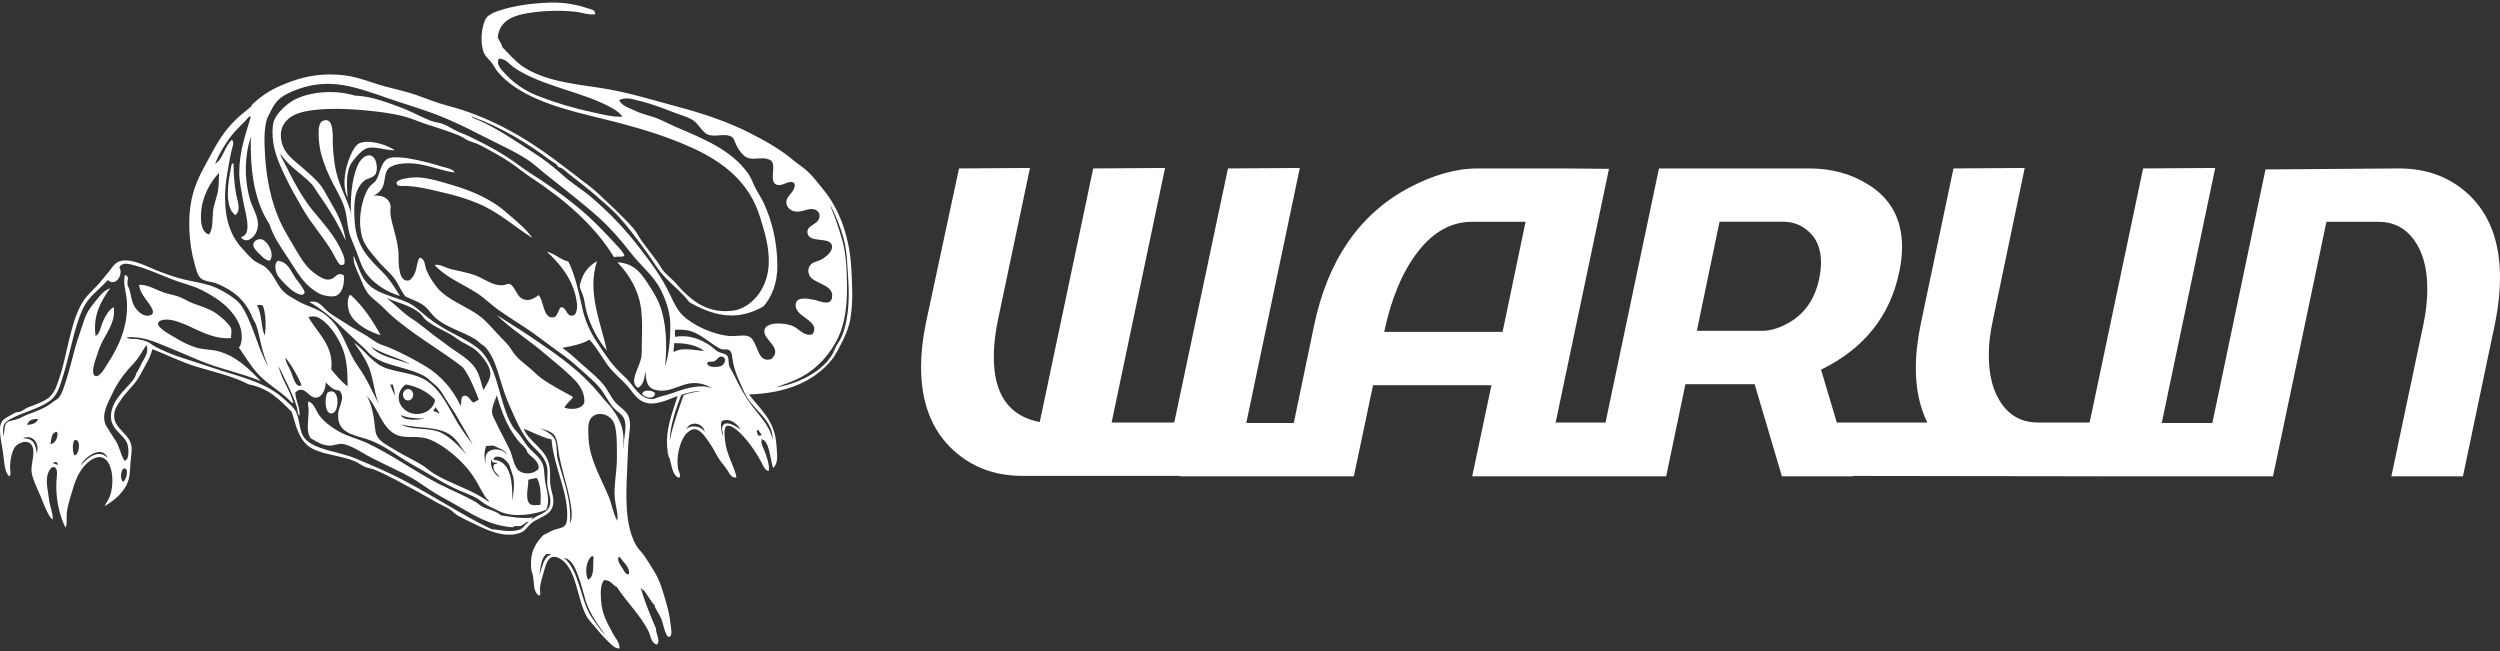 <svg width="288" height="75" viewBox="0 0 288 75" fill="none" xmlns="http://www.w3.org/2000/svg"><rect x="0" y="0" width="288" height="75" fill="#333333" stroke="none"/><path fill-rule="evenodd" clip-rule="evenodd" d="M71.943 29.447C71.734 28.948 71.311 28.55 70.953 28.159C70.237 27.375 69.508 26.614 68.724 25.829C66.925 24.031 64.64 22.296 62.431 20.824C61.553 20.24 60.612 19.665 59.706 18.989C57.94 17.669 56.089 16.695 53.96 15.669C53.465 15.432 52.886 15.251 52.375 14.977C51.88 14.711 51.377 14.381 50.89 14.232C50.419 14.088 49.972 14.056 49.554 13.886C48.435 13.44 47.309 12.792 46.085 12.349C44.448 11.754 42.806 11.09 40.882 11.013C38.359 10.245 35.293 10.603 33.551 11.706C32.75 12.213 31.732 13.263 31.519 14.035C31.362 14.591 31.358 15.581 31.471 16.365C31.676 17.814 32.291 19.146 32.907 20.429C33.49 21.637 34.163 22.832 34.839 23.999C35.893 25.817 37.06 27.053 38.206 28.904C38.488 29.358 38.979 30.521 39.297 30.537C39.39 30.541 39.559 30.437 39.643 30.489C39.844 29.813 39.462 29.157 39.196 28.606C38.396 26.952 37.144 25.608 36.026 24.244C34.766 22.711 33.736 20.715 32.754 18.743C32.573 18.381 32.388 18.152 32.307 17.753V17.705C33.181 19.102 34.686 19.963 35.873 21.174C36.17 21.476 36.392 21.934 36.665 22.312C37.804 23.91 38.983 25.809 39.836 27.761C39.542 25.781 38.79 24.473 37.953 23.053C37.687 22.602 37.45 22.111 37.16 21.665C36.613 20.832 35.752 20.119 34.979 19.435C33.873 18.45 32.388 17.584 32.352 15.621C32.328 14.245 33.297 13.408 34.384 13.046C36.295 12.402 39.494 12.478 41.913 12.699C43.623 12.856 45.043 13.033 46.472 13.392C47.385 13.621 48.182 13.999 49.047 14.285C50.411 14.736 51.658 15.094 52.91 15.621C53.296 15.782 53.614 16.063 54 16.216C54.507 16.418 54.938 16.518 55.389 16.759C56.608 17.419 57.783 18.035 58.958 18.84C59.706 19.355 60.386 19.93 61.139 20.425C64.877 22.888 68.39 25.805 70.752 29.64C71.13 29.451 71.637 29.701 71.943 29.443V29.447Z" fill="#fff"/><path fill-rule="evenodd" clip-rule="evenodd" d="M42.466 17.899C42.055 17.911 41.604 18.346 41.423 18.643C40.659 19.891 40.329 22.366 40.434 24.438C40.441 24.583 40.478 24.563 40.482 24.736C40.132 23.166 39.234 21.831 38.748 19.879C38.546 19.07 38.43 18.104 38.353 16.905C38.285 15.863 38.583 13.332 37.162 13.931C36.381 14.261 36.772 16.913 37.013 17.794C37.327 18.937 37.85 20.209 38.45 21.311C39.025 22.37 39.673 23.496 39.886 24.78C40.007 25.508 40.055 26.16 40.232 26.812C40.397 27.416 40.647 27.919 40.876 28.498C41.339 29.669 41.641 30.844 42.361 31.717C43.27 32.816 44.655 33.677 46.075 34.095C45.447 33.102 44.936 32.216 44.095 31.371C42.683 29.959 41.097 28.534 40.876 25.722C40.719 23.71 40.723 21.859 41.967 20.816C42.317 20.523 42.956 20.515 43.254 20.072C43.576 19.593 43.459 17.859 42.462 17.891L42.466 17.899Z" fill="#fff"/><path fill-rule="evenodd" clip-rule="evenodd" d="M41.477 16.467C41.006 16.636 40.611 17.344 40.338 18.004C39.855 19.163 39.308 21.163 40.04 22.76C39.98 21.497 39.815 20.016 40.386 18.945C40.636 18.474 41.561 17.408 42.072 17.163C42.993 16.712 44.297 17.332 45.492 17.312C44.583 16.712 42.684 16.04 41.48 16.471L41.477 16.467Z" fill="#fff"/><path fill-rule="evenodd" clip-rule="evenodd" d="M26.909 18.989C26.921 18.908 26.861 18.904 26.861 18.84H26.712C26.35 20.502 25.718 23.777 27.107 24.787C27.855 24.184 27.296 23.037 27.155 22.111C27.002 21.105 26.913 20.031 26.905 18.989H26.909Z" fill="#fff"/><path fill-rule="evenodd" clip-rule="evenodd" d="M58.812 24.887C58.345 24.489 57.91 24.095 57.423 23.749C55.999 22.739 54.18 21.93 52.273 21.371C50.965 20.988 49.388 20.457 48.011 20.429C47.573 20.421 45.69 20.582 45.682 21.073C45.674 21.544 46.458 21.407 46.772 21.419C48.309 21.483 49.754 21.882 51.182 22.212C52.591 22.534 53.878 22.94 55.098 23.451C57.544 24.477 59.383 26.215 61.339 27.415C60.679 26.485 59.741 25.676 58.812 24.887Z" fill="#fff"/><path fill-rule="evenodd" clip-rule="evenodd" d="M30.078 27.56C29.696 27.504 29.217 27.741 29.185 28.155C29.153 28.598 29.668 29.033 29.93 29.294C30.296 29.665 30.557 29.95 31.068 30.039C31.716 29.322 30.827 27.677 30.078 27.56Z" fill="#fff"/><path fill-rule="evenodd" clip-rule="evenodd" d="M33.995 31.97C33.396 31.024 33.174 30.255 32.064 30.038C31.516 30.263 31.714 31.29 32.015 31.772C32.261 32.163 32.921 32.811 33.351 33.209C33.565 33.41 34.88 34.416 35.086 33.704C35.134 33.531 34.736 32.975 34.591 32.762C34.377 32.448 34.172 32.251 33.995 31.97Z" fill="#fff"/><path fill-rule="evenodd" clip-rule="evenodd" d="M68.773 30.09C68.101 30.456 67.352 31.164 67.039 32.074C66.938 32.367 66.793 32.73 66.793 32.915C66.785 33.285 67.115 33.812 67.24 34.303C67.365 34.794 67.425 35.361 67.537 35.788C68.02 37.619 68.902 39.164 69.916 40.395C69.256 37.301 67.586 33.651 68.777 30.09H68.773Z" fill="#fff"/><path fill-rule="evenodd" clip-rule="evenodd" d="M40.282 34.001C39.876 34.625 40.093 35.767 40.383 36.279C41.007 37.389 42.6 38.266 43.851 38.608C42.902 36.882 41.827 35.285 40.431 34.001H40.282Z" fill="#fff"/><path fill-rule="evenodd" clip-rule="evenodd" d="M73.977 45.393C74.258 45.807 75.405 46.121 75.461 45.297C75.22 44.942 74.053 44.818 73.977 45.393Z" fill="#fff"/><path fill-rule="evenodd" clip-rule="evenodd" d="M37.709 45.25C37.391 45.882 37.371 47.66 38.204 47.628C39.19 47.592 39.166 44.328 37.709 45.25Z" fill="#fff"/><path fill-rule="evenodd" clip-rule="evenodd" d="M47.011 44.82C46.685 44.82 46.424 45.114 46.424 45.476C46.424 45.838 46.685 46.132 47.011 46.132C47.337 46.132 47.599 45.838 47.599 45.476C47.599 45.114 47.337 44.82 47.011 44.82Z" fill="#fff"/><path fill-rule="evenodd" clip-rule="evenodd" d="M96.876 38.945C96.711 39.299 96.457 39.629 96.28 39.983C96.099 40.353 95.942 40.767 95.733 41.073C94.457 42.949 91.814 44.252 89.343 44.642C90.442 44.244 91.532 43.874 92.466 43.355C94.244 42.357 95.628 40.776 96.53 38.945C97.298 37.379 97.58 35.351 97.572 33.199C97.564 31.4 97.511 29.444 97.077 27.847C96.646 26.277 96.147 24.865 95.592 23.585C95.926 24.052 96.212 24.764 96.485 25.42C96.751 26.064 96.993 26.78 97.178 27.452C97.6 28.973 97.608 30.607 97.721 32.309C97.874 34.611 97.729 37.11 96.88 38.949L96.876 38.945ZM88.9 41.323C90.228 40.043 87.882 39.166 88.059 38.051C88.228 36.993 90.57 37.17 91.427 37.605C92.115 37.955 92.683 38.8 93.608 38.498C94.626 36.872 91.399 36.571 91.677 34.981C91.81 34.209 92.92 34.361 93.757 34.535C94.542 34.695 95.628 35.267 95.838 34.337C96.143 32.981 94.337 32.732 93.56 32.108C93.025 31.677 92.936 30.853 93.512 30.374C93.777 30.156 94.284 30.088 94.65 29.879C95.363 29.472 96.071 28.808 95.789 28.145C95.423 27.279 93.069 28.04 93.013 26.756C92.973 25.807 94.558 25.887 94.401 24.724C94.353 24.358 93.971 24.072 93.46 24.08C92.804 24.092 91.963 24.648 91.182 24.229C90.924 24.092 90.57 23.762 90.586 23.239C90.598 22.841 90.953 22.487 91.182 22.201C91.375 21.956 91.753 21.34 91.431 21.062C90.997 20.688 90.2 21.429 89.597 21.312C88.418 21.082 89.544 19.054 88.804 18.487C87.91 17.92 86.784 18.572 85.931 18.089C85.585 17.892 85.15 17.328 84.941 16.95C84.587 16.314 84.611 15.843 84.1 15.662C83.327 15.389 82.317 15.799 81.573 15.513C80.905 15.256 80.49 14.29 79.887 13.88C79.34 13.501 78.559 13.308 77.855 13.039C76.422 12.491 75.171 11.98 73.593 11.602C72.917 11.441 72.048 11.111 71.316 11.554C71.714 12.258 72.571 12.467 73.247 12.793C73.98 13.147 74.821 13.296 75.577 13.586C76.297 13.864 77.018 14.258 77.758 14.576C81.026 15.992 84.213 17.224 86.18 19.976C86.526 20.459 86.687 20.974 86.973 21.561C87.295 22.225 87.717 22.785 88.015 23.445C88.872 25.352 89.536 27.722 89.552 30.579C89.564 32.639 88.908 34.168 87.967 35.287C86.86 35.935 85.456 36.442 83.806 36.329C82.084 36.208 80.571 35.456 79.444 34.84C78.458 33.532 77.11 32.607 76.076 31.323C75.505 30.611 75.034 29.79 74.491 29.046C73.368 27.505 72.29 26.024 70.974 24.636C70.354 23.984 69.533 23.332 68.845 22.704C67.791 21.746 66.612 20.905 65.477 19.98C65.119 19.69 64.761 19.296 64.286 19.235C64.222 18.906 63.678 18.68 63.296 18.395C60.729 16.467 57.711 14.644 54.379 13.441C54.287 13.566 54.934 13.759 55.22 13.888C57.445 14.882 59.55 16.358 61.562 17.654C62.681 18.374 63.799 19.239 64.833 20.181C65.839 21.095 67.05 21.811 68.105 22.708C70.302 24.583 72.06 26.446 73.754 28.655C75.022 30.309 76.233 31.907 77.171 33.907C77.589 34.8 78.008 35.718 78.708 36.386C79.859 37.484 82.221 38.595 84.156 38.715C84.768 38.752 85.601 38.558 86.136 38.715C86.727 38.888 86.892 39.46 87.126 39.955C87.42 40.574 87.669 41.786 88.908 41.343L88.9 41.323ZM89.001 50.638C88.663 48.952 87.383 47.821 86.426 46.477C85.73 45.496 85.122 44.401 84.595 43.258C84.418 42.876 84.112 42.482 83.999 42.12C83.895 41.786 83.991 41.331 83.802 41.029C83.609 40.723 83.118 40.707 82.76 40.534C82.414 40.365 82.132 40.031 81.77 39.79C80.728 39.102 79.472 38.53 77.758 38.8V38.007C79.77 37.818 80.587 38.623 81.621 39.295C82.015 39.548 82.736 40.14 83.158 40.236C83.428 40.301 83.681 40.196 83.903 40.285C84.382 40.478 84.317 41.093 84.45 41.77C84.563 42.361 84.844 43.174 85.142 43.85C85.436 44.518 85.75 45.262 86.035 45.733C87.057 47.435 89.045 48.449 89.009 50.638H89.001ZM87.363 50.191C87.548 50.228 87.576 50.107 87.762 50.143C87.629 49.914 87.476 49.705 87.315 49.499C87.041 49.564 87.283 50.035 87.363 50.191ZM83.203 49.202C83.456 48.252 84.885 49.133 85.331 49.499C84.969 48.864 84.104 48.075 83.15 48.51C82.941 49.013 83.146 49.656 83.198 50.196C83.371 49.821 83.098 49.576 83.198 49.206L83.203 49.202ZM81.468 41.818C81.657 41.532 81.915 41.749 82.261 41.621C82.675 41.464 82.74 41.045 83.102 41.077C83.814 41.138 83.504 42.019 83.054 42.168C82.607 42.317 81.52 42.397 81.468 41.822V41.818ZM77.653 39.54C78.961 39.488 80.338 39.794 81.122 40.429C79.983 40.357 78.446 39.955 77.605 40.578C77.573 40.184 77.694 39.939 77.653 39.54ZM47.281 41.967C45.768 41.363 43.656 41.105 42.77 39.935C44.094 40.824 46.07 41.242 47.281 41.967ZM55.703 44.94C55.446 44.276 55.357 43.616 55.059 42.961C54.423 41.56 53.092 40.908 51.888 40.039C50.581 39.094 49.357 38.152 48.17 37.214C47.748 36.88 47.273 36.635 46.883 36.321C46.046 35.653 45.333 34.925 44.553 34.341C45.76 34.844 47.349 35.198 48.416 36.124C48.641 36.321 48.79 36.627 49.011 36.816C49.905 37.577 50.967 37.983 51.933 38.55C52.371 38.808 52.782 39.146 53.22 39.391C53.691 39.657 54.194 39.898 54.609 40.184C55.273 40.643 56.48 42.071 56.492 43.009C56.504 43.761 55.977 44.385 55.699 44.94H55.703ZM56.842 51.33C57.417 51.612 58.298 51.89 58.379 52.373C57.808 51.435 55.482 51.455 56.001 53.362C55.703 52.863 55.804 51.894 56.001 51.383C56.315 51.346 56.629 51.342 56.842 51.334V51.33ZM57.538 54.996C57.341 54.533 56.669 54.284 56.894 53.56C56.894 53.362 57.301 53.568 57.24 53.31C57.019 53.35 56.942 53.242 56.745 53.262C56.665 53.197 56.729 52.98 56.645 52.916C56.327 53.66 56.959 54.658 57.538 54.996ZM56.842 52.968C58.838 53.093 59.047 55.415 59.023 57.724C59.119 56.928 59.321 55.849 59.123 54.948C59.023 54.501 58.765 53.954 58.677 53.56C58.649 53.431 58.105 52.831 57.836 52.719C57.586 52.614 56.918 52.437 56.846 52.968H56.842ZM62.045 54.006C62.125 53.073 61.232 52.715 60.805 52.171C60.693 52.026 60.66 51.821 60.556 51.676C60.306 51.334 59.928 51.077 59.663 50.735C58.983 49.853 58.464 48.988 57.977 47.761C57.703 47.069 57.445 46.312 57.232 45.532C57.103 45.991 56.612 46.852 56.689 47.612C56.717 47.882 56.999 48.345 57.184 48.751C57.635 49.741 58.383 51.045 58.769 51.922C59.087 52.642 59.22 53.829 59.812 54.252C60.483 54.734 61.546 54.59 62.041 54.002L62.045 54.006ZM60.858 55.294C61.099 55.141 61.518 55.161 61.799 55.044C62.33 55.644 62.339 57.422 62.246 58.167C61.783 58.147 61.304 58.32 61.007 58.018C60.459 57.459 60.886 56.038 60.858 55.294ZM48.041 47.693C49.1 47.693 49.977 46.989 50.126 46.071C49.365 45.198 48.166 44.55 46.75 44.284C46.251 44.63 45.929 45.178 45.929 45.789C45.929 46.84 46.875 47.693 48.038 47.693H48.041ZM50.601 47.664C50.408 47.528 50.202 47.403 49.909 47.367C49.973 47.186 50.074 47.037 50.206 46.92C50.275 47.202 50.653 47.427 50.601 47.664ZM46.191 47.813C46.903 48.167 47.993 48.2 48.915 48.212C48.021 48.401 46.44 48.498 46.191 47.813ZM51.941 50.143C52.762 50.747 53.2 51.688 53.772 52.421C52.935 51.491 52.098 50.517 50.898 49.894C49.486 49.157 47.599 49.648 46.191 48.904C48.211 49.387 50.48 49.073 51.937 50.143H51.941ZM44.951 44.297C45.12 44.739 45.289 45.182 45.494 45.584C45.49 45.274 45.366 44.655 45.245 44.297C45.144 44.297 45.048 44.297 44.947 44.297H44.951ZM45.796 50.143C43.969 49.427 43.599 47.013 42.279 45.632C42.328 45.427 42.13 45.624 42.279 45.632C42.871 46.751 43.084 47.99 43.221 49.447C43.338 50.691 44.207 51.032 45.152 51.628C46.319 52.364 47.382 52.843 48.52 53.511C49.056 53.825 49.502 54.268 50.057 54.602C52.162 55.865 54.548 56.469 56.299 57.821C56.343 57.612 56.097 57.511 56.001 57.374C55.635 56.855 55.305 56.199 54.963 55.592C54.073 54.018 52.83 52.755 51.345 51.676C50.641 51.165 49.663 50.582 48.818 50.437C47.551 50.22 46.681 50.489 45.796 50.139V50.143ZM35.539 36.518C35.829 36.45 36.324 36.426 36.529 36.518C37.756 37.066 38.791 38.575 39.402 39.987C39.986 41.335 40.042 42.953 40.046 44.498C39.298 43.975 38.75 43.25 38.163 42.566C38.473 39.754 36.529 38.365 35.535 36.522L35.539 36.518ZM32.912 41.226C33.636 42.152 34.236 43.206 34.742 44.349C34.111 44.816 33.781 43.488 33.551 42.912C33.262 42.172 32.831 41.641 32.908 41.226H32.912ZM77.754 45.186C77.138 45.411 76.619 45.536 75.919 45.729C75.626 45.813 75.388 45.978 75.126 45.978C73.698 45.978 72.982 44.437 72.253 43.701C71.803 43.242 71.34 42.832 70.918 42.365C70.076 41.44 69.388 40.361 68.688 39.295C67.972 38.2 67.392 36.913 67.103 35.581C66.696 33.706 66.218 31.585 65.469 30.128C64.499 29.891 63.96 29.227 62.99 28.989C64.443 30.309 66.161 32.281 66.459 34.933C66.523 35.504 66.451 36.333 65.916 36.369C65.187 36.418 65.344 35.444 64.628 35.38C64.214 35.746 64.302 36.55 63.638 36.571C62.564 36.603 62.652 34.683 62.053 33.995C61.441 34.482 60.664 34.856 59.92 34.245C59.514 33.907 59.16 32.796 58.681 32.708C58.471 32.671 58.174 32.836 57.936 32.856C56.794 32.953 55.86 32.156 54.866 31.766C53.864 31.376 52.762 31.219 51.844 30.973C51.261 30.816 50.705 30.402 50.062 30.527C51.401 31.995 53.349 32.712 55.067 33.846C55.888 34.39 56.572 35.11 57.397 35.681C58.222 36.257 59.067 36.828 59.924 37.367C61.586 38.406 63.131 39.677 64.781 40.836C65.574 41.395 66.326 42.055 67.063 42.719C67.819 43.403 68.636 44.087 69.191 44.8C69.767 45.536 70.121 46.369 70.728 47.029C71.07 47.403 71.638 47.689 71.867 48.167C72.261 48.992 71.915 50.296 71.819 51.286C71.819 51.314 71.803 52.01 71.771 51.435C72.056 49.322 71.203 48.011 70.435 46.976C70.225 46.695 69.924 46.413 69.69 46.135C69.199 45.548 68.704 44.936 68.205 44.401C66.081 42.124 63.642 40.502 61.071 38.752C59.799 37.886 58.464 37.106 57.208 36.273C58.89 37.939 60.974 39.19 62.805 40.78C63.682 41.54 64.652 42.285 65.529 43.109C66.366 43.894 67.397 44.848 67.312 46.377C67.058 47.125 65.888 47.246 65.034 46.972C65.155 46.55 65.751 46.168 66.024 45.733C64.813 45.061 63.546 44.417 62.407 43.604C61.884 43.23 61.413 42.715 60.87 42.268C60.339 41.826 59.751 41.399 59.333 40.88C59.011 40.482 58.793 40.023 58.439 39.641C58.101 39.275 57.751 38.916 57.401 38.55C56.713 37.834 56.029 36.989 55.273 36.418C53.932 35.412 52.182 34.796 50.911 33.694C50.198 33.074 49.482 31.947 49.128 31.118C48.907 30.603 49.019 29.814 48.335 29.682C48.029 30.12 48.041 30.889 47.792 31.464C47.671 31.746 47.361 32.249 47.1 32.305C45.917 32.559 45.909 30.422 45.913 29.432C45.913 27.706 45.04 25.774 44.971 24.479C44.955 24.137 45.04 23.855 44.971 23.585C44.762 22.765 43.901 22.434 43.04 22.547C43.519 22.294 43.8 22.064 44.03 21.654C44.372 21.05 44.263 20.137 44.625 19.573C45.068 18.885 46.504 18.753 47.599 18.829C49.221 18.946 51.007 19.73 52.403 19.871C52.114 19.413 51.418 19.356 50.866 19.179C50.307 18.998 49.736 18.821 49.132 18.684C47.909 18.403 46.472 18.028 45.168 18.141C43.825 18.254 43.857 20.02 43.285 20.817C43.08 21.103 42.702 21.288 42.492 21.61C41.639 22.925 41.149 25.453 41.748 27.408C42.03 28.334 42.839 29.203 43.482 29.983C44.146 30.788 45.008 31.448 45.563 32.261C45.993 32.897 46.203 33.557 46.702 34.144C47.51 34.542 48.279 34.748 48.931 35.283C49.365 35.637 49.659 36.132 50.07 36.522C51.333 37.721 53.248 38.144 54.778 39.098C55.124 39.315 55.365 39.665 55.767 39.842C57.313 41.411 57.47 43.922 58.592 46.481C59.389 48.296 60.117 50.115 61.316 51.338C61.996 52.035 62.914 52.803 63.051 53.966C63.119 54.549 63.002 55.209 63.051 55.849C63.099 56.457 63.361 57.044 63.397 57.535C63.505 58.94 62.483 59.092 61.663 59.567C61.502 59.66 61.308 59.946 61.216 59.764C61.252 59.684 61.457 59.776 61.413 59.616C60.081 59.773 58.846 59.543 57.699 59.366C57.188 58.863 56.258 58.722 55.57 58.376C55.325 58.251 55.116 58.026 54.878 57.881C53.566 57.097 52.037 56.509 50.569 55.749C47.772 54.312 45.229 52.417 42.295 51.041C41.531 50.682 40.73 50.453 39.965 50.147C38.77 49.668 37.455 48.767 36.795 47.87C36.364 47.282 36.231 46.53 35.555 46.232C35.39 46.514 35.555 46.86 35.555 47.222C35.555 48.365 35.213 49.745 35.801 50.493C36.501 50.88 37.08 51.314 37.982 51.334C38.453 51.346 38.927 51.097 39.418 51.137C39.986 51.181 40.915 51.644 41.547 52.031C43.531 53.234 45.688 54.038 47.591 55.153C48.307 55.572 49.015 56.111 49.772 56.59C50.512 57.056 51.317 57.495 52.102 57.925C54.19 59.084 56.182 60.545 59.087 60.75C59.28 60.485 59.663 60.662 59.928 60.601C60.355 60.509 60.58 60.026 60.918 60.106C60.52 60.34 60.391 60.799 59.876 61C58.91 61.378 57.578 61.048 56.604 60.952C53.148 59.298 50.094 57.201 46.347 55.254C44.641 54.364 42.726 53.551 40.847 52.775C38.952 51.99 36.219 51.837 35.101 50.497C34.465 49.733 34.565 48.457 34.111 47.475C33.837 46.884 33.141 46.349 32.574 45.842C30.417 43.906 27.25 43.331 24.2 42.273C22.039 41.524 19.737 40.957 17.81 39.894C17.476 39.709 17.255 39.476 16.916 39.347C16.587 39.222 16.104 39.106 15.726 39.049C15.355 38.993 14.889 39.134 14.587 38.852C16.55 38.723 17.894 39.419 19.444 40.043C20.619 40.514 21.782 41.021 22.864 41.48C25.262 42.494 27.656 42.928 30.047 43.906C28.65 42.47 27.202 40.981 25.041 40.438C24.3 40.252 23.471 40.293 22.614 40.043C21.806 39.806 20.993 39.395 20.188 38.904C19.81 38.675 18.148 37.814 18.204 37.271C18.244 36.892 18.9 36.776 19.444 36.824C20.003 36.872 20.639 37.102 21.178 37.319C22.824 37.987 24.457 39.098 26.626 38.953C26.57 38.607 26.743 38.232 26.626 37.862C26.453 37.299 25.23 36.301 24.791 36.027C23.938 35.496 23.117 35.275 22.216 34.937C21.709 34.748 21.279 34.458 20.779 34.245C20.285 34.035 19.741 33.951 19.194 33.798C18.1 33.492 17.118 32.764 16.023 32.808C16.12 33.508 16.385 33.879 16.768 34.442C17.102 34.937 18.349 36.289 17.017 36.373C16.422 36.414 15.782 35.806 15.48 35.283C15.198 34.796 15.086 34.088 14.937 33.452C14.876 33.194 14.707 32.957 14.687 32.76C14.639 32.277 14.957 31.846 14.389 31.669C14.152 32.591 14.49 33.472 14.587 34.394C14.905 37.472 13.589 40.071 12.406 41.874C12.132 42.293 11.484 43.532 10.969 43.311C10.43 43.077 10.917 41.693 11.07 41.23C11.331 40.417 11.533 39.834 11.814 39.299C12.43 38.128 13.335 36.933 13.102 35.383C12.555 35.669 12.213 36.309 11.911 36.921C11.601 37.548 11.549 38.41 11.018 38.703C10.639 36.301 11.774 34.446 12.704 33.203C12.007 33.436 11.569 33.983 11.166 34.49C10.76 35.009 10.269 35.561 9.975 36.176C9.682 36.8 9.432 37.705 9.134 38.554C8.503 40.353 8.289 41.681 7.698 43.56C7.448 44.353 7.163 45.391 6.756 45.838C6.603 46.007 6.281 46.156 6.064 46.333C5.243 46.989 4.229 47.379 3.143 47.769C2.821 47.886 2.487 48.091 2.052 48.264C1.642 48.429 1.05 48.457 0.813 48.662C0.447 48.98 0.527 49.64 0.418 50.296C0.165 48.864 0.547 48.602 1.509 48.115C2.801 47.463 4.358 47.089 5.521 46.333C6.664 45.588 6.881 44.55 7.356 43.013C8.156 40.417 8.728 36.736 9.931 34.889C10.571 33.911 11.605 33.199 12.41 32.261C13.359 33.094 14.257 31.573 13.746 30.776C14.112 30.193 14.804 30.394 15.331 30.527C16.989 30.949 18.522 31.694 20.039 32.261C21.174 32.684 22.268 32.921 23.21 33.4C24.156 33.883 25.073 34.426 25.838 35.086C26.671 35.806 27.668 37.029 27.817 38.305C27.882 38.848 27.874 39.669 27.52 40.039C28.264 41.093 28.92 42.228 29.797 43.162C30.795 44.216 32.143 44.977 33.165 45.934C33.362 46.119 33.543 46.373 33.809 46.481C33.411 44.88 32.385 43.645 32.075 42.12C32.791 43.673 33.66 45.19 34.203 46.924C34.304 47.246 34.219 47.648 34.501 47.914C34.586 46.956 34.078 46.204 34.006 45.238C34.203 45.045 34.401 44.888 34.65 44.892C35.286 44.9 35.616 45.653 36.187 45.785C36.992 45.97 37.535 44.948 37.523 44.051C37.97 44.449 38.304 44.952 39.108 44.993C39.833 45.806 39.024 46.795 38.959 47.62C38.779 49.886 40.73 50.083 42.279 50.594C44.307 51.262 45.828 52.61 47.583 53.568C49.382 54.549 50.999 55.66 52.882 56.489C53.498 56.759 54.202 57 54.814 57.33C55.289 57.587 55.663 57.978 56.15 58.223C56.657 58.477 57.148 58.734 57.687 58.968C59.316 59.664 61.63 59.253 62.938 58.722C63.405 57.551 62.95 56.513 62.789 55.403C62.697 54.771 62.717 54.014 62.54 53.519C62.238 52.67 61.264 52.018 60.757 51.387C60.483 51.049 60.238 50.626 59.964 50.248C59.671 49.842 59.28 49.499 59.071 49.157C57.361 46.349 57.47 41.979 54.959 40.043C53.735 39.102 52.134 38.45 50.798 37.617C50.11 37.186 49.466 36.74 48.866 36.228C48.255 35.709 47.712 35.19 46.935 34.84C45.144 34.035 43.297 33.879 42.13 32.414C41.507 31.633 41.245 30.595 40.742 29.44C40.646 30.285 41.076 31.05 41.386 31.766C41.704 32.502 41.961 33.263 42.428 33.846C42.746 34.249 43.233 34.611 43.667 34.985C44.094 35.355 44.496 35.802 44.907 36.176C47.486 38.51 50.645 40.236 53.329 42.321C54.114 43.383 54.641 44.707 55.16 46.035C54.971 46.16 54.745 46.248 54.564 46.381C54.142 46.188 53.985 45.488 53.474 45.588C53.039 45.673 53.188 46.252 53.075 46.775C52.182 44.856 50.786 43.266 49.064 42.216C47.808 41.452 46.307 40.683 44.951 40.087C44.48 39.878 43.929 39.754 43.466 39.492C42.971 39.214 42.501 38.82 41.929 38.502C40.899 37.927 40.01 37.387 39.056 36.768C38.621 36.486 38.163 36.212 37.817 35.927C37.105 35.343 36.758 34.538 35.636 34.788C38.106 36.184 39.869 38.265 41.881 40.039C42.175 40.297 42.424 40.635 42.722 40.88C43.748 41.729 44.947 41.971 46.287 42.365C47.249 42.651 48.404 42.973 49.16 43.504C49.382 43.661 49.623 43.934 49.905 44.148C50.746 44.783 51.055 45.536 51.639 46.425C52.001 46.976 52.387 47.528 52.677 48.059C53.297 49.194 54.029 50.248 54.512 51.427C54.222 50.763 53.776 50.344 53.422 49.793C53.236 49.503 53.019 49.214 52.826 48.9C51.703 47.057 50.874 44.977 49.112 43.846C47.796 43.005 46.199 42.969 44.601 42.458C42.891 41.91 42.09 40.365 40.786 39.484C41.471 40.442 42.336 41.605 42.718 42.953C43.1 44.297 43.201 45.661 43.76 46.767C42.931 45.254 42.307 43.665 41.281 42.26C40.263 40.86 39.825 39.142 38.855 37.701C38.509 37.186 37.893 36.546 37.37 36.164C36.501 35.532 35.282 35.231 34.396 34.728C33.728 34.345 33.161 34.072 32.662 33.589C31.873 32.82 31.632 31.742 30.678 30.865C30.288 30.503 29.765 30.37 29.342 30.072C28.868 29.738 28.433 29.183 28.006 28.736C26.598 27.271 25.934 25.372 25.926 22.74C25.922 20.982 26.325 19.119 26.618 17.586C26.727 17.034 27.057 16.407 26.719 16.101C25.878 16.829 25.741 18.262 24.787 18.877C25.178 17.823 25.822 16.761 26.522 15.807C27.057 15.075 27.717 14.495 28.304 13.876C28.469 13.703 28.63 13.381 28.9 13.429C28.345 15.405 27.596 17.195 27.564 19.819C27.552 20.789 27.785 21.871 27.962 22.889C28.139 23.931 28.465 24.982 28.505 25.863C28.546 26.76 28.328 27.114 27.761 27.348C28.349 28.096 29.189 27.424 29.495 26.805C30.163 25.444 29.137 24.169 28.803 22.99C28.107 20.543 28.175 17.912 28.904 15.755C28.779 19.944 29.415 23.368 31.032 25.815C31.539 27.336 32.244 28.305 33.113 29.629C33.837 30.728 34.493 31.883 35.294 32.7C35.704 33.122 36.42 33.673 36.928 33.891C37.362 34.076 38.223 34.237 38.662 34.088C39.39 33.842 39.728 32.756 39.603 31.71C38.67 31.199 38.73 32.281 37.672 32.205C37.113 32.164 36.131 31.444 35.74 31.066C34.952 30.309 34.433 29.36 33.857 28.39C33.294 27.44 32.694 26.462 32.224 25.416C31.206 23.155 30.69 20.511 30.538 17.984C30.445 16.471 30.393 14.938 30.735 13.771C30.819 13.489 31.061 13.071 31.23 12.729C31.745 11.683 32.28 11.159 33.411 10.649C34.839 10.005 36.529 9.498 38.762 9.707C40.734 9.892 42.806 10.669 44.758 11.341C46.734 12.021 48.677 12.576 50.456 13.272C52.246 13.972 53.997 14.841 55.659 15.698C57.357 16.572 59.039 17.3 60.664 18.326C61.385 18.781 62.053 19.417 62.793 20.012C64.914 21.702 67.187 23.436 69.087 25.163C70.39 26.35 71.533 27.67 72.704 29.175C73.823 30.619 75.279 31.738 76.124 33.388C76.591 34.301 77.183 35.834 77.215 37.202C77.255 38.957 77.066 40.84 76.619 42.204C76.865 39.705 76.768 37.102 75.975 35.07C75.726 34.422 75.324 33.742 74.933 33.138C74.004 31.689 73.227 30.337 71.119 30.213C72.434 31.577 73.678 33.472 73.895 35.959C73.976 36.884 73.988 37.979 73.944 38.981C73.915 39.657 73.96 40.373 73.895 41.013C73.762 42.281 72.346 43.995 73.497 44.679C74.108 44.365 74.269 43.604 74.338 42.747C74.451 43.826 74.483 44.598 75.376 44.88C76.998 45.387 78.277 44.244 79.738 44.136C80.869 44.055 81.617 44.474 82.414 44.928C81.122 44.087 79.058 44.699 77.758 45.178L77.754 45.186ZM79.042 49.499C79.537 48.831 80.921 49.109 81.17 49.797C81.162 48.827 79.529 48.296 79.042 49.499ZM78.744 45.536C79.299 45.282 79.983 45.158 80.728 45.089C79.967 45.009 79.13 45.278 78.499 45.488C77.891 46.96 77.175 49.093 77.159 50.739C77.541 48.856 78.165 47.218 78.744 45.536ZM72.451 66.146C72.1 66.255 71.915 65.812 71.758 65.551C71.485 65.096 71.066 64.662 71.263 64.163H71.412C71.775 64.754 72.612 65.354 72.451 66.142V66.146ZM71.115 60.002C71.243 59.153 70.893 58.316 70.817 57.278C70.712 55.861 71.058 54.32 71.066 52.867C71.066 51.721 71.127 49.64 70.72 48.707C70.153 47.411 68.024 47.218 67.799 48.904C67.735 49.387 67.779 50.055 67.799 50.489C67.916 52.912 69.252 55.093 70.129 57.225C70.523 58.191 70.632 59.177 71.119 60.002H71.115ZM68.238 64.018C68.266 64.09 68.314 64.138 68.386 64.167C68.258 65.209 68.535 66.384 67.743 66.79C67.316 65.913 67.558 64.477 68.238 64.018ZM69.775 73.233C69.03 72.106 68 70.919 67.445 69.12C67.216 68.368 67.022 67.466 66.7 66.593C66.362 65.659 65.964 64.44 64.966 64.263C66.801 65.78 66.837 69.192 68.185 71.148C68.604 71.756 69.171 72.589 69.771 73.228L69.775 73.233ZM64.274 53.016C64.097 52.34 64.177 51.64 64.025 50.936C63.815 49.962 62.717 49.668 62.093 49.202C62.548 49.536 63.332 49.572 63.779 50.043C64.266 50.562 64.246 51.632 64.423 52.521C64.789 54.372 65.32 55.853 65.662 57.624C65.843 58.565 66.004 59.648 65.662 60.3C65.851 57.487 64.849 55.217 64.274 53.016ZM16.365 41.77C16.675 41.178 17.198 40.522 16.86 39.737C16.474 40.373 15.882 41.343 15.573 41.669C14.571 42.727 13.573 43.906 12.897 45.435C12.446 46.449 11.669 47.624 12.152 48.904C12.217 49.073 12.426 49.326 12.547 49.548C12.8 50.002 13.082 50.356 13.339 50.787C13.79 51.535 13.883 52.328 14.329 53.069C14.86 53.048 14.848 51.95 14.727 51.334C14.47 50.031 12.571 49.576 12.796 47.669C12.989 46.031 14.406 44.92 15.275 43.854C15.48 43.6 15.621 43.371 15.721 42.961C15.963 42.643 16.14 42.204 16.365 41.77ZM14.184 55.495C14.546 55.33 14.893 53.958 14.333 53.958C13.907 53.958 13.794 55.294 14.184 55.495ZM9.279 53.66C9.911 52.916 11.303 51.58 12.402 52.767C11.802 51.206 9.73 52.602 9.279 53.66ZM8.587 52.473C9.158 52.385 9.372 50.529 8.587 50.691C8.277 51.105 8.378 52.175 8.587 52.473ZM6.603 53.564C6.676 53.551 6.619 53.415 6.704 53.415C6.696 53.358 6.656 53.386 6.656 53.415C6.555 53.403 6.555 53.282 6.507 53.218C6.285 53.214 6.136 53.274 6.108 53.463C6.285 53.334 6.418 53.455 6.603 53.564ZM5.811 51.133C6.354 51.197 6.808 50.171 6.555 49.745C5.915 49.813 5.931 50.542 5.811 51.133ZM3.135 48.952C3.71 48.884 4.249 48.779 4.374 48.26C3.726 48.256 3.247 48.421 3.135 48.952ZM4.225 52.224C4.603 51.173 3.839 49.966 2.64 50.489C3.839 50.493 4.116 51.121 4.225 52.224ZM30.485 38.651C30.69 37.794 30.622 36.035 30.288 35.231C30.155 35.102 29.785 35.102 29.596 35.182C30.179 36.056 30.043 37.645 30.489 38.651H30.485ZM25.133 21.851C25.218 21.268 25.218 20.398 25.234 19.92C25.194 19.912 25.186 19.94 25.186 19.968C24.216 20.986 23.234 22.696 23.154 24.676C23.117 25.557 23.202 26.797 24.095 27.006C24.582 26.253 24.437 25.288 24.542 24.33C24.634 23.473 25.017 22.68 25.137 21.851H25.133ZM68.29 12.934C66.044 12.459 63.972 11.828 62.097 11.103C60.427 10.455 59.228 9.622 58.133 8.427C57.751 8.013 57.099 7.397 57.49 6.741C58.379 6.826 58.653 7.389 59.224 7.783C62.403 9.972 67.368 10.6 70.668 12.54C71.058 12.769 71.441 13.079 71.71 13.433C70.571 13.509 69.412 13.175 68.29 12.938V12.934ZM62.145 66.247C62.266 65.293 62.355 64.307 62.938 63.821C63.103 63.853 63.397 63.756 63.481 63.869C62.572 64.199 62.479 65.342 62.145 66.247ZM98.067 30.921C97.886 27.311 96.695 24.092 94.896 21.903C94.28 21.151 93.689 20.342 93.013 19.722C92.542 19.288 91.951 18.926 91.427 18.483C89.939 17.22 88.144 16.206 86.273 15.264C83.79 14.008 80.925 13.051 78.048 12.29C75.215 11.542 72.31 10.592 69.03 10.109C65.884 9.651 62.648 9.272 60.262 7.683C59.397 7.103 58.657 6.238 57.884 5.454C57.775 5.003 57.502 4.713 57.341 4.315C57.542 2.194 59.421 1.659 61.65 1.393C62.954 1.237 64.479 1.168 66.21 1.345C67.026 1.43 67.795 1.752 68.539 1.643C68.664 1.204 68.173 1.108 67.847 0.999C66.721 0.617 65.365 0.295 63.759 0.295C63.65 0.295 63.542 0.295 63.433 0.299C61.131 0.367 59.188 0.665 57.437 1.241C56.89 1.422 56.27 1.719 56.049 2.033C55.429 2.923 55.232 5.192 55.852 6.295C56.005 6.568 56.395 6.89 56.645 7.236C56.926 7.627 57.111 8.009 57.337 8.274C59.618 10.991 63.859 12.331 67.988 13.328C72.068 14.314 76.157 15.368 79.879 17.095C83.371 18.712 86.357 21.03 87.56 25.022C88.019 26.547 88.679 28.45 88.55 30.571C88.409 32.929 87.001 35.098 84.836 35.725C81.939 36.245 80.128 34.981 78.643 33.496C78.277 33.13 77.971 32.716 77.601 32.358C77.231 31.999 76.825 31.661 76.511 31.315C76.189 30.957 75.972 30.466 75.67 30.076C75.062 29.295 74.499 28.523 73.887 27.698C73.593 27.303 73.4 26.837 73.094 26.459C72.539 25.774 71.799 25.074 71.115 24.378C70.785 24.044 70.427 23.718 70.073 23.388C69.328 22.688 68.64 21.992 67.795 21.356C66.495 20.382 65.183 19.332 63.831 18.334C60.274 15.703 56.299 13.401 51.446 12.141C50.295 11.844 49.128 11.357 47.977 10.95C46.786 10.532 45.591 10.298 44.36 9.96C42.843 9.546 41.273 8.862 39.652 8.673C37.253 8.395 35.282 8.741 33.459 9.417C31.584 10.109 30.453 10.745 29.149 11.944C29.029 12.053 28.976 12.23 28.852 12.338C28.542 12.62 28.095 12.938 27.761 13.232C26.244 14.564 25.367 15.803 24.393 17.642C23.524 19.28 22.518 20.813 22.063 22.994C21.588 25.279 21.794 28.104 22.361 30.177C22.538 30.82 22.723 31.778 23.202 32.108C23.729 32.47 24.405 32.442 24.936 32.651C26.815 33.396 28.3 34.603 29.049 36.514C29.173 36.832 29.391 37.114 29.495 37.407C29.765 38.168 29.906 38.997 30.091 39.737C30.288 40.526 30.513 41.27 30.835 42.067V42.115C29.64 39.999 29.065 37.001 27.713 35.082C27.278 34.466 25.822 33.557 24.888 33.15C23.785 32.667 22.562 32.506 21.27 32.209C20.12 31.943 18.981 31.52 17.85 31.07C16.768 30.635 14.458 29.368 13.291 30.378C12.953 30.672 12.7 31.138 12.398 31.468C12.064 31.834 11.81 32.201 11.504 32.559C10.929 33.231 10.124 33.887 9.621 34.639C8.736 35.971 8.301 37.766 7.887 39.444C7.557 40.78 7.324 42.115 6.897 43.359C6.583 44.268 6.398 45.073 5.758 45.689C5.231 46.196 4.153 46.598 3.231 46.928C2.925 47.037 2.672 47.29 2.338 47.423C2.181 47.483 1.96 47.447 1.795 47.524C1.61 47.604 1.183 47.866 0.901 48.019C0.274 48.357 0 48.662 0 49.499C0 49.62 0.004 49.749 0.016 49.894C0.076 50.731 0.306 51.757 0.414 52.666C0.523 53.584 0.587 54.521 1.107 54.895C1.312 54.578 1.135 54.119 1.155 53.656C1.187 52.92 1.388 51.974 1.698 51.528C2.117 50.924 3.352 50.538 3.73 51.427C4.076 52.244 3.553 53.403 3.63 54.3C3.702 55.141 4.398 56.505 4.72 57.274C4.925 57.761 5.102 58.28 5.316 58.71C5.545 59.177 5.75 59.648 6.06 59.849C6.157 59.266 5.774 58.477 5.662 57.62C5.497 56.34 5.155 55.121 5.662 54.252C5.758 54.091 5.899 53.813 6.108 53.805C6.76 53.781 6.539 54.811 6.507 55.342C6.37 57.39 6.865 59.451 7.549 60.791C7.782 60.396 7.625 59.684 7.698 59.056C7.774 58.388 7.992 57.676 8.193 56.976C8.639 55.419 9.054 54.232 10.124 53.262C10.482 52.936 11.114 52.594 11.609 52.666C12.993 52.863 13.231 55.644 12.651 57.173C12.466 57.66 12.188 57.978 12.056 58.312C13.255 57.587 14.45 56.602 14.832 55.189C14.981 54.634 14.973 53.982 15.029 53.306C15.082 52.67 15.23 51.938 15.13 51.322C14.909 49.998 13.214 49.403 13.15 48.002C13.11 47.174 13.532 46.671 13.991 45.97C14.45 45.27 15.118 44.675 15.677 43.938C16.08 43.403 16.405 42.695 16.768 42.055C17.078 41.508 17.367 40.957 17.56 40.22C19.19 40.856 20.856 41.701 22.663 42.252C24.703 42.872 26.852 43.331 28.658 44.284C30.948 44.703 32.268 46.091 33.612 47.455C34.123 49.093 34.445 50.968 36.139 51.765C37.495 52.405 39.358 52.509 40.794 53.105C41.261 53.298 41.636 53.612 42.082 53.797C42.42 53.938 42.79 53.954 43.124 54.095C44.875 54.823 46.508 55.781 48.078 56.622C48.895 57.056 49.659 57.527 50.456 57.958C50.862 58.179 51.297 58.372 51.695 58.602C52.078 58.823 52.367 59.173 52.733 59.394C53.289 59.728 53.925 59.99 54.516 60.288C55.792 60.923 58.262 62.195 60.166 61.277C60.556 61.088 60.878 60.525 61.256 60.235C62.343 59.406 63.908 59.362 63.735 57.463C63.687 56.919 63.433 56.344 63.389 55.728C63.344 55.149 63.397 54.553 63.34 53.994C63.107 51.729 61.079 51.129 60.319 49.387C61.26 49.733 62.351 50.356 63.538 50.626C63.646 51.986 64.025 53.302 64.431 54.69C64.813 55.998 65.24 57.374 65.324 58.706C65.361 59.306 65.389 60.102 65.127 60.489C64.886 60.843 64.306 60.863 63.839 61.036C63.344 61.217 63.023 61.467 62.6 61.632C61.747 62.521 60.97 63.591 61.212 65.643C61.24 65.881 61.373 66.142 61.409 66.388C61.558 67.41 61.441 68.207 62.101 68.617C62.359 68.476 62.173 68.118 62.202 67.772C62.242 67.193 62.499 66.4 62.697 65.692C62.878 65.032 63.115 64.243 63.687 64.154C64.282 64.062 64.898 64.597 65.123 64.847C66.495 66.368 66.531 69.112 67.602 71.04C67.775 71.349 68.069 71.655 68.294 71.933C68.881 72.653 69.392 73.245 70.076 73.912C70.41 74.239 70.797 74.697 71.328 74.705H71.364C71.424 74.021 70.865 73.498 70.571 72.923C70.02 71.844 69.336 70.81 69.236 69.108C69.191 68.343 69.143 67.39 69.582 66.83C70.374 66.798 70.527 67.402 71.066 67.623C72.185 69.374 73.799 70.862 74.732 72.774C74.99 73.305 74.966 74.045 75.674 74.259C76.141 73.86 75.513 72.882 75.573 72.424C74.957 70.967 74.318 69.418 73.791 67.716C74.032 67.816 74.133 68.319 74.088 67.913C74.587 68.472 74.909 69.209 75.428 69.744C75.356 69.969 75.935 70.669 76.221 71.382C76.318 71.619 76.676 73.333 77.014 73.361C77.541 73.406 77.291 72.323 77.263 72.025C77.114 70.464 76.607 68.891 76.173 67.567C75.738 66.243 75.01 65.249 74.241 64.05C73.951 63.599 73.549 63.306 73.3 62.863C71.984 60.497 72.088 57.366 72.257 53.946C72.31 52.9 72.326 51.837 72.406 50.775C72.479 49.825 72.785 48.727 72.358 47.854C72.072 47.27 71.28 46.828 70.821 46.268C70.31 45.641 70 44.904 69.582 44.385C68.922 43.572 68.032 42.832 67.252 42.156C66.395 41.415 65.642 40.647 64.773 40.075C65.92 39.866 67.042 39.637 67.895 39.134C68.636 39.89 69.207 40.924 69.928 41.959C70.6 42.924 71.501 43.596 72.257 44.437C73.03 45.298 73.589 46.626 75.328 46.469C76.309 46.381 77.183 45.942 78.052 45.624C77.585 47.282 76.535 49.528 76.913 51.966C76.937 52.131 76.885 52.405 77.014 52.264C77.006 52.36 76.897 52.755 77.014 52.662V52.465C77.348 53.173 77.376 54.875 78.253 55.04C78.474 54.662 78.173 54.368 78.104 53.95C77.883 52.622 78.301 50.96 78.945 50.087C79.142 49.821 79.625 49.443 79.987 49.443C80.728 49.443 81.283 50.401 81.673 50.932C82.168 51.604 82.426 52.248 82.861 52.912C83.102 53.278 83.484 53.696 83.754 54.103C84.019 54.505 84.253 55.133 84.844 54.996C84.583 53.64 83.681 52.413 83.508 50.638C83.464 50.191 83.359 49.173 83.758 49.053C84.112 48.944 84.724 49.415 84.945 49.596C85.907 50.385 86.981 51.902 87.669 53.165C87.894 53.576 88.059 54.183 88.562 54.256C88.679 53.556 88.305 52.622 88.216 52.324C88.104 51.938 87.717 51.37 87.669 50.638C87.677 50.731 87.701 50.803 87.77 50.835C87.858 51.085 87.749 50.626 87.669 50.59C88.655 50.711 88.687 52.751 89.057 53.91C89.721 53.391 89.508 52.232 89.452 51.334C89.279 48.393 87.568 47.157 86.281 45.439C90.59 45.306 93.777 43.942 95.793 41.476C96.288 40.868 96.671 40.055 97.081 39.246C97.467 38.486 97.854 37.48 97.974 36.671C98.284 34.559 98.18 33.046 98.075 30.925L98.067 30.921Z" fill="#fff"/><path fill-rule="evenodd" clip-rule="evenodd" d="M195.475 38.116L198.09 25.546H205.406C206.552 25.546 207.534 25.916 208.351 26.664C209.301 27.485 209.776 28.676 209.776 30.237C209.776 30.797 209.707 31.412 209.578 32.08C209.071 34.503 207.844 36.233 205.901 37.275C204.866 37.834 203.893 38.112 202.987 38.112H195.475V38.116ZM159.461 38.229C160.277 34.358 161.573 31.276 163.348 28.986C165.126 26.696 167.207 25.549 169.589 25.549H175.745L173.098 38.229H159.461ZM284.286 22.31C282.17 20.375 279.53 19.405 276.375 19.405L260.984 19.518L254.864 48.731H249.033L255.193 19.349L246.884 19.405L240.727 48.675H234.768C233.026 48.675 231.646 47.975 230.632 46.578C229.617 45.178 229.11 43.287 229.11 40.897C229.11 39.665 229.263 38.342 229.573 36.921L233.247 19.349L225.038 19.405L221.3 37.167C220.902 39.066 220.704 40.816 220.704 42.418C220.704 44.8 221.147 46.884 222.028 48.675H211.602L209.784 42.587C214.725 40.168 217.727 36.426 218.785 31.36C219.006 30.354 219.115 29.384 219.115 28.455C219.115 25.215 217.779 22.793 215.111 21.192C213.168 20 210.951 19.405 208.46 19.405H191.113L184.956 48.675H179.21L185.354 19.461C186.501 19.461 184.791 19.441 180.224 19.405H170.229C167.714 19.405 165.034 20.169 162.185 21.695C156.559 24.749 152.962 30 151.393 37.448L149.043 48.731H143.57L149.739 19.349L141.462 19.405L135.273 48.675H128.058L134.214 19.349L125.937 19.405L119.781 48.619C116.248 47.947 114.485 45.448 114.485 41.118C114.485 39.846 114.638 38.45 114.948 36.921L118.654 19.349L110.477 19.405L106.671 37.167C106.297 38.993 106.107 40.688 106.107 42.253C106.107 46.426 107.367 49.645 109.882 51.914C112.023 53.85 114.65 54.819 117.761 54.819H135.844C135.965 54.856 136.09 54.876 136.23 54.876H155.96L158.177 44.373H171.814L169.597 54.876H191.942L194.159 44.261H202.134L205.277 54.876H213.453L213.437 54.828L241.573 54.868C241.601 54.868 241.625 54.876 241.657 54.876H261.849L268.006 25.549H273.965C275.707 25.549 277.088 26.246 278.102 27.642C279.12 29.042 279.627 30.93 279.627 33.312C279.627 34.543 279.482 35.863 279.196 37.279L275.486 54.876H283.731L287.469 37.054C287.823 35.267 288 33.573 288 31.972C288 27.803 286.761 24.58 284.29 22.31H284.286Z" fill="#fff"/></svg>